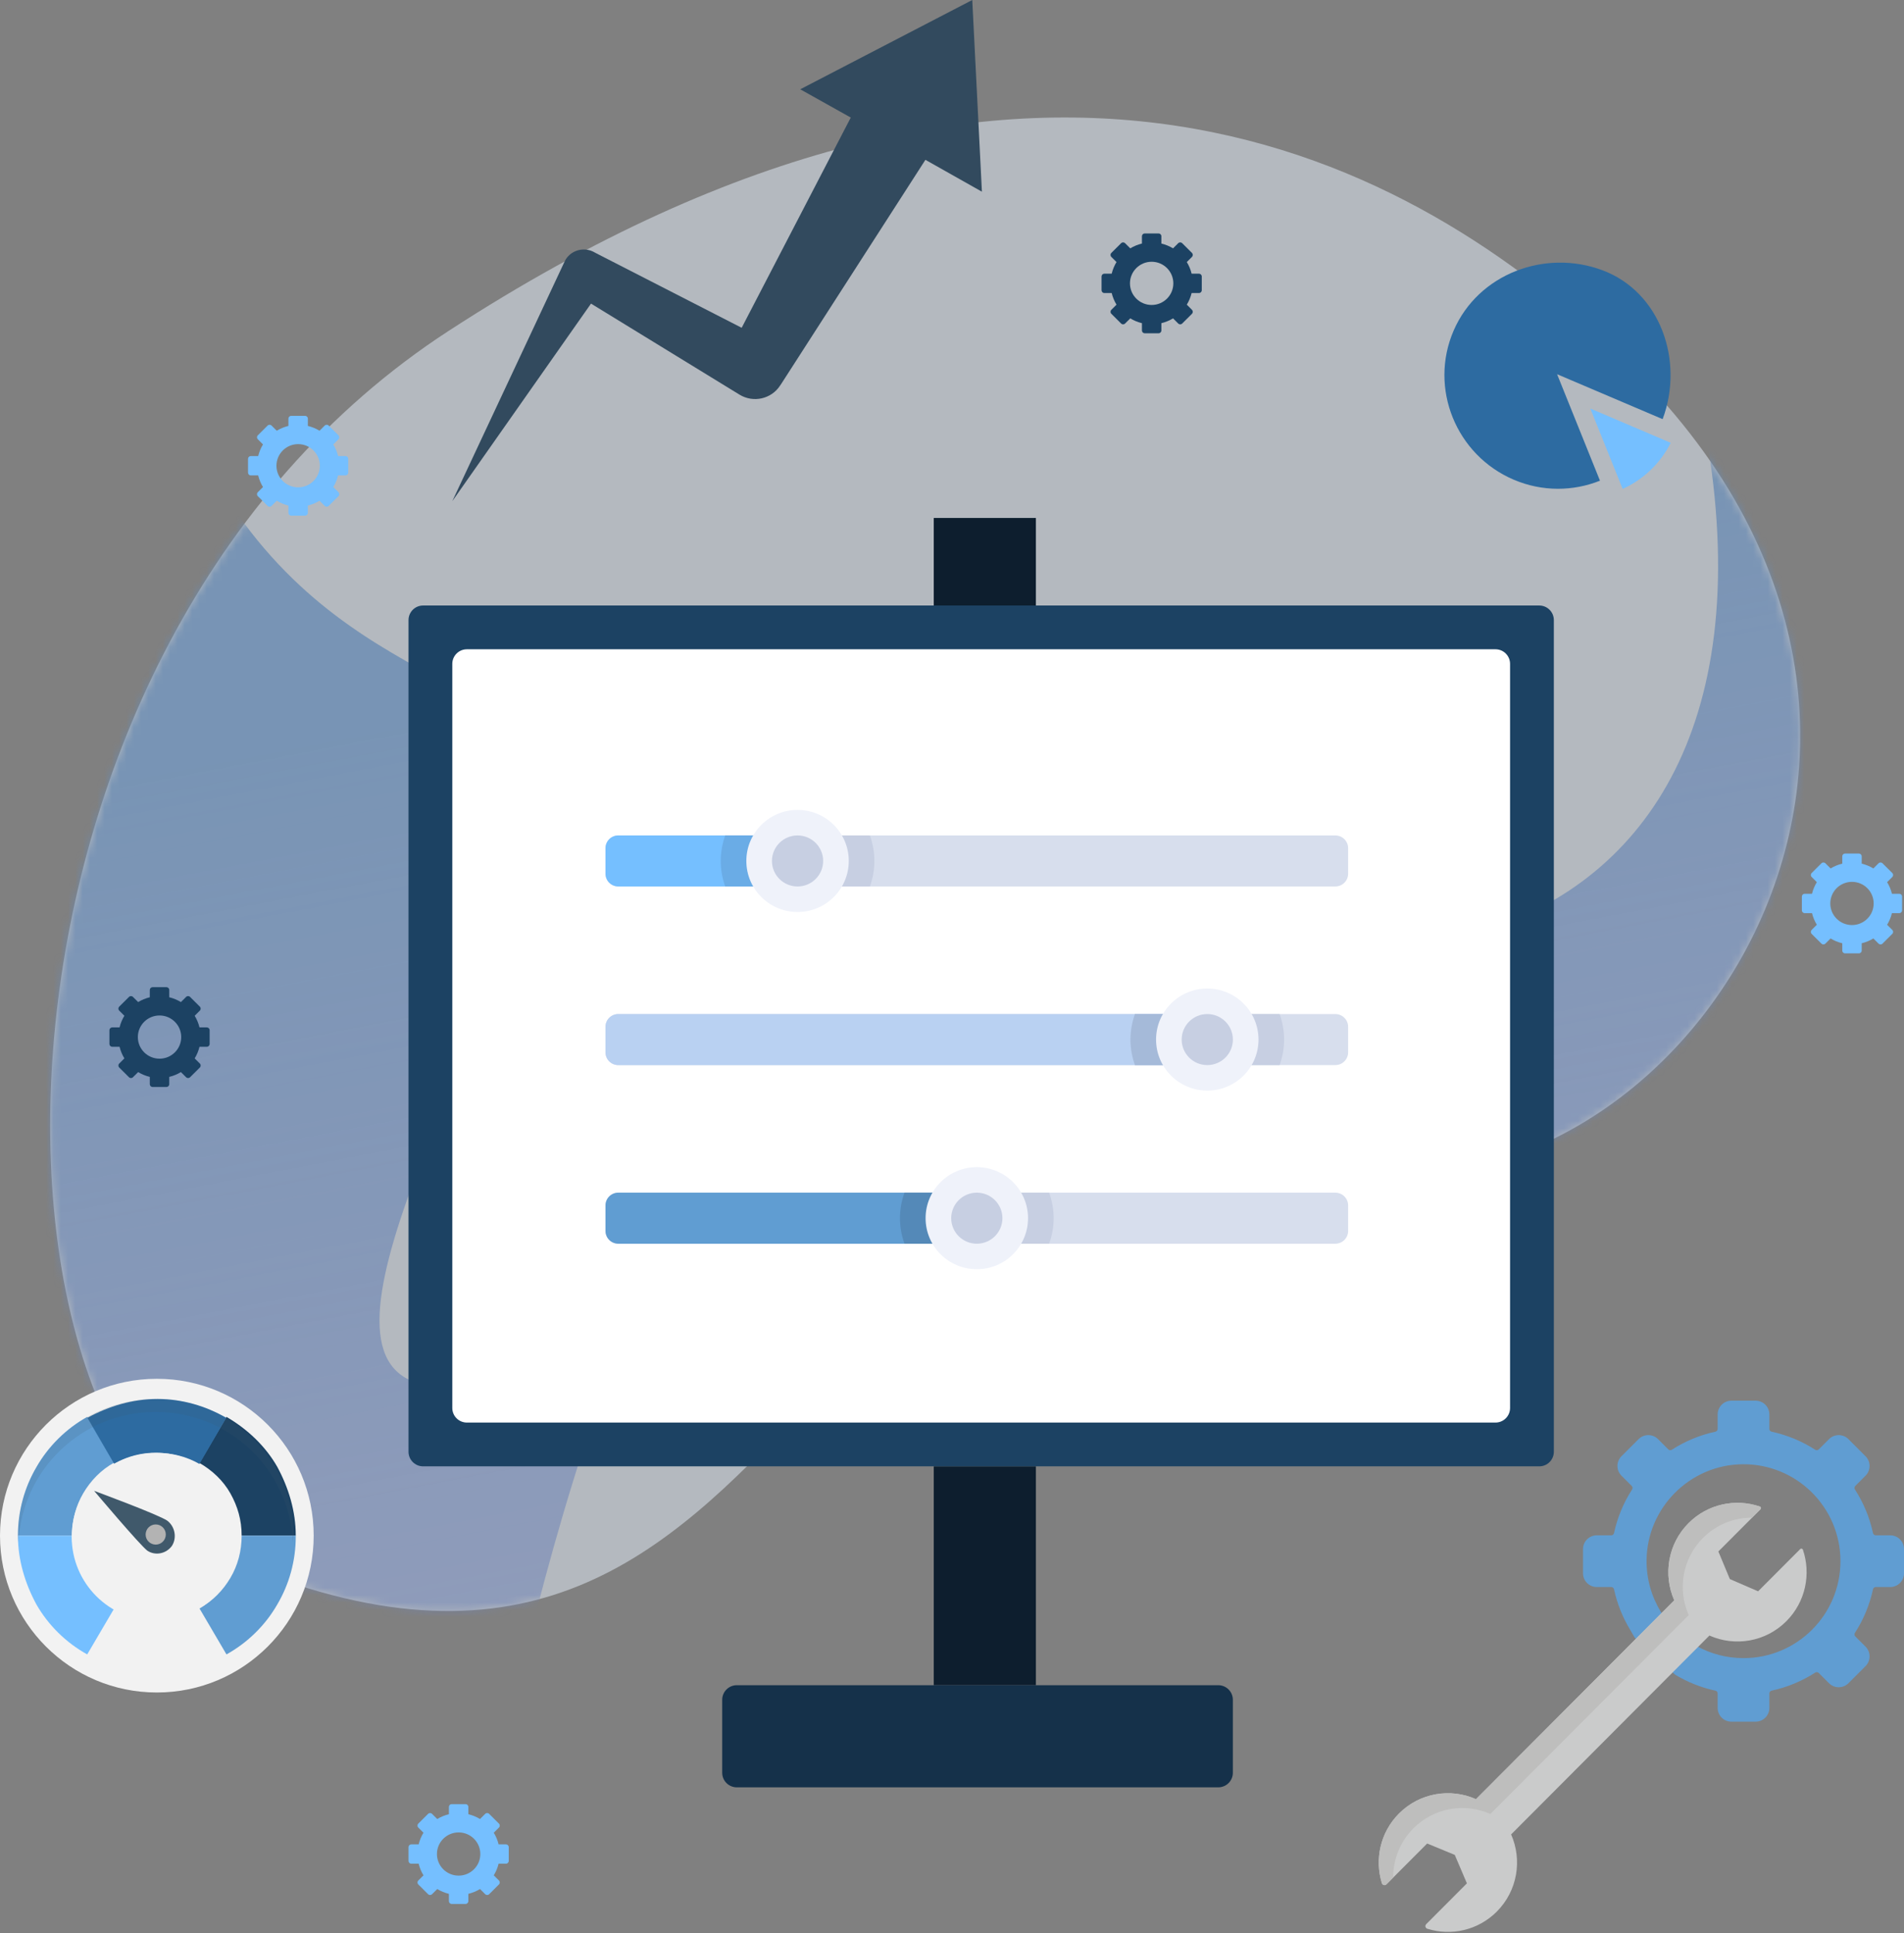 <svg xmlns="http://www.w3.org/2000/svg" xmlns:xlink="http://www.w3.org/1999/xlink" width="261" height="265" viewBox="0 0 261 265">
  <rect x="0" y="0" width="261" height="265" fill="#808080" stroke="none"/>
  <defs>
    <path id="controllo-a" d="M27.474,199.366 C106.012,231.586 102.272,129.17 178.508,144.993 C222.913,154.209 271.143,86.593 216.77,34.234 C187.77,6.308 136.219,-22.152 55.667,30.207 C-11.33,73.755 -11.652,183.314 27.474,199.366 Z"/>
    <linearGradient id="controllo-b" x1="12.264%" x2="52.44%" y1="32.393%" y2="191.378%">
      <stop offset="0%" stop-color="#5396E3" stop-opacity=".8"/>
      <stop offset="100%" stop-color="#7D68FF" stop-opacity="0"/>
    </linearGradient>
  </defs>
  <g fill="none" fill-rule="evenodd" transform="translate(-11 -7)">
    <polygon points="0 0 292 0 292 292 0 292"/>
    <g opacity=".5" transform="translate(16.83 22.152)">
      <mask id="controllo-c" fill="#fff">
        <use xlink:href="#controllo-a"/>
      </mask>
      <use fill="#E8F2FE" fill-rule="nonzero" xlink:href="#controllo-a"/>
      <path fill="url(#controllo-b)" fill-rule="nonzero" d="M34.954,15.967 C17.213,26.515 15.056,40.42 28.481,57.681 C48.619,83.572 74.51,76.38 67.318,103.71 C60.126,131.04 32.077,174.912 55.092,174.912 C71.115,174.912 70.01,161.522 76.668,136.794 C85.914,102.455 101.809,72.619 127.732,94.361 C172.323,131.76 244.964,120.828 226.839,38.262 C262.245,93.011 272.985,124.561 259.06,132.91 C244.383,141.711 209.003,167.72 189.584,152.617 C162.557,131.596 130.51,96.633 96.806,136.794 C71.823,166.563 59.856,243.11 59.407,243.237 C27.3,252.338 26.899,254.601 -11.076,200.804 C-36.392,164.939 -21.049,103.327 34.954,15.967 Z" mask="url(#controllo-c)"/>
    </g>
    <path fill="#324A5E" d="M144.278,7 L120.697,19.24 L127.623,23.114 L112.669,51.932 L92.708,41.706 L92.362,41.52 L92.236,41.458 C90.788,40.808 89.056,41.427 88.395,42.853 L73,75.7 L92.016,48.617 L112.385,61.105 C114.274,62.251 116.73,61.694 117.926,59.865 L118.115,59.586 L137.855,28.908 L145.6,33.278 L144.278,7 Z"/>
    <g transform="translate(67 78)">
      <polygon fill="#0D1E2E" points="72 130 72 160 79 160 86 160 86 130 79 130"/>
      <polygon fill="#0D1E2E" points="86 14 86 0 72 0 72 14 79 14"/>
      <path fill="#1C4263" d="M155,12 L2,12 C0.895,12 -1.3527075e-16,12.895 0,14 L0,128 C1.3527075e-16,129.105 0.895,130 2,130 L155,130 C156.105,130 157,129.105 157,128 L157,14 C157,12.895 156.105,12 155,12 Z"/>
      <path fill="#FFF" fill-rule="nonzero" d="M6,20 L6,122 C6,123.105 6.895,124 8,124 L149,124 C150.105,124 151,123.105 151,122 L151,20 C151,18.895 150.105,18 149,18 L8,18 C6.895,18 6,18.895 6,20 Z"/>
      <path fill="#15314A" d="M45,174 L111,174 C112.105,174 113,173.105 113,172 L113,162 C113,160.895 112.105,160 111,160 L45,160 C43.895,160 43,160.895 43,162 L43,172 C43,173.105 43.895,174 45,174 Z"/>
      <g transform="translate(27 40)">
        <path fill="#D7DEED" d="M100.046,10.514 L1.755,10.514 C0.786,10.514 0,9.731 0,8.765 L0,5.267 C0,4.301 0.786,3.518 1.755,3.518 L100.046,3.518 C101.015,3.518 101.801,4.301 101.801,5.267 L101.801,8.765 C101.801,9.731 101.015,10.514 100.046,10.514 Z"/>
        <path fill="#C7CFE2" d="M15.797,7.016 C15.797,8.244 16.02,9.418 16.409,10.514 L36.247,10.514 C36.636,9.418 36.859,8.244 36.859,7.016 C36.859,5.788 36.636,4.614 36.247,3.518 L16.409,3.518 C16.02,4.614 15.797,5.788 15.797,7.016 Z"/>
        <path fill="#75BFFF" d="M21.062,10.514 L1.755,10.514 C0.786,10.514 0,9.731 0,8.765 L0,5.267 C0,4.301 0.786,3.518 1.755,3.518 L21.062,3.518 L21.062,10.514 Z"/>
        <path fill="#6AACE6" d="M16.409,3.518 C16.02,4.614 15.797,5.788 15.797,7.016 C15.797,8.244 16.02,9.418 16.409,10.514 L22.818,10.514 L22.818,3.518 L16.409,3.518 Z"/>
        <ellipse cx="26.328" cy="7.016" fill="#EFF2FA" rx="7.021" ry="6.995"/>
        <ellipse cx="26.328" cy="7.016" fill="#C7CFE2" rx="3.51" ry="3.498"/>
        <path fill="#D7DEED" d="M100.046,34.998 L1.755,34.998 C0.786,34.998 0,34.215 0,33.249 L0,29.751 C0,28.785 0.786,28.002 1.755,28.002 L100.046,28.002 C101.015,28.002 101.801,28.785 101.801,29.751 L101.801,33.249 C101.801,34.215 101.015,34.998 100.046,34.998 Z"/>
        <path fill="#C7CFE2" d="M71.963,31.5 C71.963,32.728 72.186,33.902 72.575,34.998 L92.413,34.998 C92.802,33.902 93.025,32.728 93.025,31.5 C93.025,30.272 92.803,29.098 92.413,28.002 L72.575,28.002 C72.186,29.098 71.963,30.272 71.963,31.5 Z"/>
        <path fill="#B9D1F2" d="M77.229,34.998 L1.755,34.998 C0.786,34.998 0,34.215 0,33.249 L0,29.751 C0,28.785 0.786,28.002 1.755,28.002 L77.229,28.002 L77.229,34.998 Z"/>
        <path fill="#A5BAD9" d="M72.575,28.002 C72.186,29.098 71.963,30.272 71.963,31.5 C71.963,32.728 72.186,33.902 72.575,34.998 L78.984,34.998 L78.984,28.002 L72.575,28.002 Z"/>
        <ellipse cx="82.494" cy="31.5" fill="#EFF2FA" rx="7.021" ry="6.995"/>
        <ellipse cx="82.494" cy="31.5" fill="#C7CFE2" rx="3.51" ry="3.498"/>
        <path fill="#D7DEED" d="M100.046,59.482 L1.755,59.482 C0.786,59.482 0,58.699 0,57.733 L0,54.235 C0,53.269 0.786,52.486 1.755,52.486 L100.046,52.486 C101.015,52.486 101.801,53.269 101.801,54.235 L101.801,57.733 C101.801,58.699 101.015,59.482 100.046,59.482 Z"/>
        <path fill="#C7CFE2" d="M40.369,55.984 C40.369,57.212 40.592,58.386 40.982,59.482 L60.82,59.482 C61.209,58.386 61.432,57.212 61.432,55.984 C61.432,54.756 61.209,53.582 60.82,52.486 L40.982,52.486 C40.592,53.582 40.369,54.756 40.369,55.984 Z"/>
        <path fill="#609DD2" d="M45.635,59.482 L1.755,59.482 C0.786,59.482 0,58.699 0,57.733 L0,54.235 C0,53.269 0.786,52.486 1.755,52.486 L45.635,52.486 L45.635,59.482 Z"/>
        <path fill="#5489B8" d="M40.982,52.486 C40.592,53.582 40.369,54.756 40.369,55.984 C40.369,57.212 40.592,58.386 40.982,59.482 L47.39,59.482 L47.39,52.486 L40.982,52.486 Z"/>
        <ellipse cx="50.901" cy="55.984" fill="#EFF2FA" rx="7.021" ry="6.995"/>
        <ellipse cx="50.901" cy="55.984" fill="#C7CFE2" rx="3.51" ry="3.498"/>
      </g>
    </g>
    <path fill="#1C4263" fill-rule="nonzero" d="M39.737,148.214 L39.737,150.103 C39.737,150.314 39.565,150.486 39.353,150.486 L38.347,150.486 C38.209,151.055 37.984,151.592 37.686,152.079 L38.396,152.786 C38.546,152.937 38.546,153.179 38.396,153.329 L37.055,154.664 C36.905,154.813 36.662,154.813 36.511,154.664 L35.801,153.957 C35.312,154.254 34.773,154.477 34.201,154.615 L34.201,155.617 C34.201,155.828 34.029,156 33.817,156 L31.92,156 C31.708,156 31.536,155.828 31.536,155.617 L31.536,154.615 C30.964,154.478 30.426,154.254 29.937,153.957 L29.226,154.664 C29.076,154.814 28.832,154.814 28.682,154.664 L27.341,153.329 C27.191,153.179 27.191,152.937 27.341,152.787 L28.051,152.079 C27.753,151.592 27.529,151.056 27.39,150.486 L26.384,150.486 C26.172,150.486 26,150.314 26,150.103 L26,148.214 C26,148.002 26.172,147.831 26.384,147.831 L27.39,147.831 C27.529,147.261 27.753,146.725 28.051,146.238 L27.341,145.53 C27.191,145.38 27.191,145.138 27.341,144.988 L28.682,143.652 C28.832,143.503 29.076,143.503 29.226,143.652 L29.937,144.36 C30.426,144.063 30.964,143.839 31.536,143.701 L31.536,142.7 C31.536,142.488 31.708,142.317 31.92,142.317 L33.817,142.317 C34.029,142.317 34.201,142.488 34.201,142.7 L34.201,143.701 C34.773,143.839 35.312,144.063 35.801,144.36 L36.511,143.652 C36.662,143.503 36.905,143.503 37.055,143.652 L38.396,144.988 C38.546,145.138 38.546,145.38 38.396,145.53 L37.686,146.238 C37.984,146.725 38.209,147.261 38.347,147.831 L39.353,147.831 C39.565,147.831 39.737,148.002 39.737,148.214 Z M35.842,149.158 C35.842,147.522 34.511,146.197 32.869,146.197 C31.226,146.197 29.896,147.522 29.896,149.158 C29.896,150.794 31.226,152.12 32.869,152.12 C34.511,152.12 35.842,150.794 35.842,149.158 Z"/>
    <path fill="#75BFFF" fill-rule="nonzero" d="M58.737 69.897L58.737 71.786C58.737 71.998 58.565 72.169 58.353 72.169L57.347 72.169C57.209 72.739 56.984 73.275 56.686 73.762L57.396 74.47C57.546 74.62 57.546 74.862 57.396 75.012L56.055 76.348C55.905 76.497 55.662 76.497 55.511 76.348L54.801 75.64C54.312 75.937 53.773 76.161 53.201 76.299L53.201 77.3C53.201 77.512 53.029 77.683 52.817 77.683L50.92 77.683C50.708 77.683 50.536 77.512 50.536 77.3L50.536 76.299C49.964 76.161 49.426 75.937 48.937 75.64L48.226 76.348C48.075 76.497 47.833 76.497 47.682 76.348L46.341 75.012C46.191 74.862 46.191 74.62 46.341 74.47L47.051 73.762C46.753 73.275 46.529 72.739 46.39 72.169L45.384 72.169C45.172 72.169 45 71.998 45 71.786L45 69.897C45 69.686 45.172 69.514 45.384 69.514L46.39 69.514C46.529 68.945 46.753 68.408 47.051 67.921L46.341 67.214C46.191 67.063 46.191 66.821 46.341 66.671L47.682 65.336C47.833 65.187 48.075 65.187 48.226 65.336L48.937 66.043C49.426 65.746 49.964 65.523 50.536 65.385L50.536 64.383C50.536 64.172 50.708 64 50.92 64L52.817 64C53.029 64 53.201 64.172 53.201 64.383L53.201 65.385C53.773 65.523 54.312 65.746 54.801 66.043L55.511 65.336C55.662 65.187 55.905 65.187 56.055 65.336L57.396 66.671C57.546 66.821 57.546 67.063 57.396 67.214L56.686 67.921C56.984 68.408 57.209 68.944 57.347 69.514L58.353 69.514C58.565 69.514 58.737 69.686 58.737 69.897zM54.842 70.842C54.842 69.206 53.511 67.88 51.869 67.88 50.226 67.88 48.896 69.206 48.896 70.842 48.896 72.478 50.226 73.803 51.869 73.803 53.511 73.803 54.842 72.478 54.842 70.842zM271.737 129.897L271.737 131.786C271.737 131.998 271.565 132.169 271.353 132.169L270.347 132.169C270.209 132.739 269.984 133.275 269.686 133.762L270.396 134.47C270.546 134.62 270.546 134.862 270.396 135.012L269.055 136.348C268.905 136.497 268.662 136.497 268.511 136.348L267.801 135.64C267.312 135.937 266.773 136.161 266.201 136.299L266.201 137.3C266.201 137.512 266.029 137.683 265.817 137.683L263.92 137.683C263.708 137.683 263.536 137.512 263.536 137.3L263.536 136.299C262.964 136.161 262.426 135.937 261.937 135.64L261.226 136.348C261.075 136.497 260.832 136.497 260.682 136.348L259.341 135.012C259.191 134.862 259.191 134.62 259.341 134.47L260.051 133.762C259.753 133.275 259.529 132.739 259.39 132.169L258.384 132.169C258.172 132.169 258 131.998 258 131.786L258 129.897C258 129.686 258.172 129.514 258.384 129.514L259.39 129.514C259.529 128.945 259.753 128.408 260.051 127.921L259.341 127.214C259.191 127.063 259.191 126.821 259.341 126.671L260.682 125.336C260.832 125.187 261.075 125.187 261.226 125.336L261.937 126.043C262.426 125.746 262.964 125.523 263.536 125.385L263.536 124.383C263.536 124.172 263.708 124 263.92 124L265.817 124C266.029 124 266.201 124.172 266.201 124.383L266.201 125.385C266.773 125.523 267.312 125.746 267.801 126.043L268.511 125.336C268.662 125.187 268.905 125.187 269.055 125.336L270.396 126.671C270.546 126.821 270.546 127.063 270.396 127.214L269.686 127.921C269.984 128.408 270.209 128.944 270.347 129.514L271.353 129.514C271.565 129.514 271.737 129.686 271.737 129.897zM267.842 130.842C267.842 129.206 266.511 127.88 264.869 127.88 263.226 127.88 261.896 129.206 261.896 130.842 261.896 132.478 263.226 133.803 264.869 133.803 266.511 133.803 267.842 132.478 267.842 130.842zM80.737 260.197L80.737 262.086C80.737 262.298 80.565 262.469 80.353 262.469L79.347 262.469C79.209 263.039 78.984 263.575 78.686 264.062L79.396 264.77C79.546 264.92 79.546 265.162 79.396 265.312L78.055 266.648C77.905 266.797 77.662 266.797 77.511 266.648L76.801 265.94C76.312 266.237 75.773 266.461 75.201 266.599L75.201 267.6C75.201 267.812 75.029 267.983 74.817 267.983L72.92 267.983C72.708 267.983 72.536 267.812 72.536 267.6L72.536 266.599C71.964 266.461 71.426 266.237 70.937 265.94L70.226 266.648C70.076 266.797 69.832 266.797 69.682 266.648L68.341 265.312C68.191 265.162 68.191 264.92 68.341 264.77L69.051 264.062C68.753 263.575 68.528 263.039 68.39 262.469L67.384 262.469C67.172 262.469 67 262.298 67 262.086L67 260.197C67 259.986 67.172 259.814 67.384 259.814L68.39 259.814C68.528 259.245 68.753 258.708 69.051 258.221L68.341 257.514C68.191 257.363 68.191 257.121 68.341 256.971L69.682 255.636C69.832 255.487 70.076 255.487 70.226 255.636L70.937 256.343C71.426 256.046 71.964 255.823 72.536 255.685L72.536 254.683C72.536 254.472 72.708 254.3 72.92 254.3L74.817 254.3C75.029 254.3 75.201 254.472 75.201 254.683L75.201 255.685C75.773 255.823 76.312 256.046 76.801 256.343L77.511 255.636C77.662 255.487 77.905 255.487 78.055 255.636L79.396 256.971C79.546 257.121 79.546 257.363 79.396 257.514L78.686 258.221C78.984 258.708 79.209 259.244 79.347 259.814L80.353 259.814C80.565 259.814 80.737 259.986 80.737 260.197zM76.842 261.142C76.842 259.506 75.511 258.18 73.869 258.18 72.226 258.18 70.896 259.506 70.896 261.142 70.896 262.778 72.226 264.103 73.869 264.103 75.511 264.103 76.842 262.778 76.842 261.142z"/>
    <path fill="#1C4263" fill-rule="nonzero" d="M175.737,44.897 L175.737,46.786 C175.737,46.998 175.565,47.169 175.353,47.169 L174.347,47.169 C174.209,47.739 173.984,48.275 173.686,48.762 L174.396,49.47 C174.546,49.62 174.546,49.862 174.396,50.012 L173.055,51.348 C172.905,51.497 172.662,51.497 172.511,51.348 L171.8,50.64 C171.311,50.937 170.773,51.161 170.201,51.299 L170.201,52.301 C170.201,52.512 170.029,52.683 169.817,52.683 L167.92,52.683 C167.708,52.683 167.536,52.512 167.536,52.301 L167.536,51.299 C166.964,51.161 166.426,50.937 165.937,50.64 L165.226,51.348 C165.076,51.497 164.833,51.497 164.682,51.348 L163.341,50.012 C163.191,49.862 163.191,49.62 163.341,49.47 L164.051,48.762 C163.753,48.275 163.529,47.739 163.39,47.169 L162.384,47.169 C162.172,47.169 162,46.998 162,46.786 L162,44.897 C162,44.686 162.172,44.514 162.384,44.514 L163.39,44.514 C163.529,43.945 163.753,43.408 164.051,42.921 L163.341,42.214 C163.191,42.063 163.191,41.821 163.341,41.671 L164.682,40.336 C164.833,40.187 165.076,40.187 165.226,40.336 L165.937,41.043 C166.426,40.746 166.964,40.523 167.536,40.385 L167.536,39.383 C167.536,39.172 167.708,39 167.92,39 L169.817,39 C170.029,39 170.201,39.172 170.201,39.383 L170.201,40.385 C170.773,40.523 171.311,40.746 171.801,41.043 L172.511,40.336 C172.662,40.187 172.905,40.187 173.055,40.336 L174.396,41.671 C174.546,41.821 174.546,42.063 174.396,42.214 L173.686,42.921 C173.984,43.408 174.209,43.944 174.347,44.514 L175.353,44.514 C175.565,44.514 175.737,44.686 175.737,44.897 Z M171.841,45.842 C171.841,44.206 170.511,42.88 168.869,42.88 C167.226,42.88 165.895,44.206 165.895,45.842 C165.895,47.478 167.226,48.803 168.869,48.803 C170.511,48.803 171.841,47.478 171.841,45.842 Z"/>
    <g transform="translate(200 199)">
      <path fill="#609DD2" fill-rule="nonzero" d="M70.116,18.456 L68.13,18.456 C67.946,18.456 67.789,18.326 67.751,18.148 C67.284,15.988 66.434,13.971 65.275,12.173 C65.175,12.019 65.194,11.817 65.324,11.687 L66.73,10.281 C67.465,9.545 67.465,8.352 66.73,7.616 L64.383,5.27 C63.647,4.534 62.455,4.534 61.719,5.27 L60.313,6.675 C60.183,6.805 59.981,6.824 59.827,6.725 C58.029,5.565 56.011,4.716 53.852,4.249 C53.672,4.211 53.544,4.054 53.544,3.87 L53.544,1.884 C53.544,0.843 52.7,0 51.659,0 L48.341,0 C47.3,0 46.456,0.843 46.456,1.884 L46.456,3.87 C46.456,4.054 46.327,4.211 46.148,4.249 C43.989,4.716 41.973,5.565 40.173,6.725 C40.019,6.825 39.817,6.805 39.687,6.675 L38.282,5.27 C37.547,4.534 36.353,4.534 35.617,5.27 L33.27,7.616 C32.534,8.352 32.534,9.545 33.27,10.281 L34.676,11.687 C34.806,11.817 34.824,12.019 34.726,12.173 C33.565,13.971 32.716,15.988 32.249,18.148 C32.211,18.326 32.054,18.456 31.87,18.456 L29.884,18.456 C28.844,18.456 28,19.3 28,20.339 L28,23.659 C28,24.7 28.844,25.543 29.884,25.543 L31.87,25.543 C32.054,25.543 32.211,25.672 32.249,25.852 C32.677,27.83 33.427,29.689 34.441,31.37 L35.087,32.483 L40.63,37.559 C42.311,38.573 44.169,39.323 46.148,39.749 C46.328,39.789 46.456,39.946 46.456,40.128 L46.456,42.115 C46.456,43.156 47.3,44 48.341,44 L51.659,44 C52.7,44 53.544,43.156 53.544,42.115 L53.544,40.128 C53.544,39.945 53.673,39.789 53.852,39.749 C56.011,39.283 58.029,38.433 59.827,37.274 C59.981,37.174 60.183,37.194 60.313,37.324 L61.719,38.73 C62.455,39.465 63.647,39.465 64.383,38.73 L66.73,36.383 C67.466,35.647 67.466,34.453 66.73,33.718 L65.324,32.313 C65.194,32.182 65.176,31.981 65.275,31.825 C66.435,30.027 67.284,28.011 67.751,25.852 C67.789,25.672 67.946,25.543 68.13,25.543 L70.116,25.543 C71.156,25.543 72,24.7 72,23.659 L72,20.339 C72,19.3 71.156,18.456 70.116,18.456 Z M50.001,35.288 C47.679,35.288 45.499,34.693 43.6,33.646 C41.166,31.897 39.526,30.336 38.679,28.961 C37.408,26.899 36.684,24.464 36.712,21.858 C36.786,14.683 42.634,8.814 49.808,8.713 C57.234,8.607 63.289,14.596 63.289,21.999 C63.289,29.339 57.338,35.288 50.001,35.288 Z"/>
      <g transform="translate(0 14)">
        <path fill="#CACBCB" d="M42.508,21.021 L18.143,45.455 C19.686,48.943 19.034,53.172 16.181,56.034 C13.606,58.617 9.918,59.4 6.665,58.388 C6.39,58.303 6.301,57.959 6.504,57.756 L12.082,52.161 L10.421,48.261 L6.636,46.7 L1.057,52.295 C0.854,52.498 0.511,52.409 0.426,52.133 C-0.582,48.871 0.199,45.173 2.775,42.59 C5.627,39.728 9.845,39.076 13.325,40.623 L37.572,16.309 L40.509,13.362 C38.964,9.872 39.617,5.643 42.469,2.783 C45.112,0.133 48.926,-0.624 52.24,0.509 C52.397,0.563 52.444,0.762 52.327,0.88 L50.221,2.992 L46.554,6.669 L48.125,10.45 L52,12.13 L55.666,8.455 L57.773,6.343 C57.89,6.225 58.089,6.273 58.143,6.43 C59.272,9.753 58.518,13.577 55.875,16.227 C53.023,19.087 48.806,19.741 45.327,18.193 L42.508,21.021 Z"/>
        <path fill="#BEBEBD" d="M4.753,44.619 C7.605,41.757 11.822,41.105 15.302,42.652 L39.55,18.338 L42.487,15.391 C40.942,11.901 41.594,7.672 44.447,4.812 C46.305,2.948 48.744,2.022 51.18,2.03 L52.327,0.88 C52.444,0.762 52.396,0.563 52.24,0.509 C48.926,-0.624 45.112,0.133 42.469,2.783 C39.617,5.643 38.965,9.872 40.509,13.362 L37.573,16.309 L13.325,40.623 C9.845,39.075 5.628,39.728 2.775,42.59 C0.2,45.173 -0.582,48.871 0.426,52.134 C0.511,52.409 0.854,52.498 1.057,52.295 L1.978,51.371 C1.97,48.928 2.894,46.483 4.753,44.619 Z"/>
      </g>
    </g>
    <g transform="translate(11 196)">
      <circle cx="21.5" cy="21.5" r="21.5" fill="#F2F2F2"/>
      <path fill="#1C4263" d="M40.543,21.5 L33.125,21.5 C33.125,19.365 32.582,17.497 31.587,15.718 C30.592,13.939 29.054,12.516 27.336,11.537 L31.045,5.221 C33.939,6.912 36.382,9.224 38.01,12.071 C39.548,14.917 40.543,18.12 40.543,21.5 Z"/>
      <path fill="#609DD2" d="M40.543 21.589C40.543 24.969 39.638 28.172 38.01 30.929 36.382 33.776 33.939 36.177 31.045 37.779L27.336 31.463C29.145 30.484 30.592 28.972 31.587 27.282 32.582 25.592 33.125 23.635 33.125 21.5L40.543 21.5 40.543 21.589zM15.664 11.482C13.855 12.466 12.408 13.987 11.413 15.686 10.418 17.386 9.875 19.353 9.875 21.5L2.457 21.5C2.457 18.101 3.362 14.881 4.99 12.109 6.618 9.246 9.061 6.831 11.955 5.221L15.664 11.482z"/>
      <path fill="#75BFFF" d="M15.664,31.463 L11.955,37.779 C9.061,36.177 6.618,33.776 4.99,30.929 C3.452,28.083 2.457,24.88 2.457,21.5 L9.875,21.5 C9.875,23.635 10.418,25.592 11.413,27.282 C12.498,28.972 13.946,30.395 15.664,31.463 Z"/>
      <path fill="#2D6BA1" d="M31.021,5.347 L27.339,11.671 C25.632,10.692 23.656,10.157 21.5,10.157 C19.344,10.157 17.458,10.692 15.661,11.671 L11.979,5.347 C14.943,3.744 18.177,2.764 21.59,2.764 C25.003,2.764 28.237,3.744 31.021,5.347 Z"/>
      <circle cx="21.346" cy="21.654" r="11.518" fill="#F2F2F2"/>
      <path fill="#40596B" d="M22.939,19.454 C24.005,20.273 24.271,21.821 23.561,22.913 C22.761,24.006 21.251,24.279 20.185,23.551 C19.119,22.731 12.9,15.357 12.9,15.357 C12.9,15.357 21.784,18.635 22.939,19.454 Z"/>
      <circle cx="21.346" cy="21.346" r="1.382" fill="#B3B3B3"/>
      <path fill="#40596B" d="M21.346,4.543 C31.462,4.543 39.699,12.459 40.146,22.421 C40.146,22.155 40.236,21.799 40.236,21.532 C40.236,11.214 31.821,2.764 21.346,2.764 C10.872,2.764 2.457,11.214 2.457,21.532 C2.457,21.799 2.457,22.155 2.547,22.421 C2.994,12.459 11.23,4.543 21.346,4.543 Z" opacity=".15"/>
    </g>
    <g transform="translate(209 43)">
      <path fill="#2D6BA1" d="M15.445,15.295 L29.913,21.455 C32.905,13.433 29.581,4.006 21.659,1.044 C13.808,-1.893 4.641,1.526 1.269,9.306 C-2.155,17.206 1.601,26.391 9.507,29.757 C13.431,31.427 17.654,31.356 21.325,29.892 L15.445,15.295 Z"/>
      <path fill="#75BFFF" d="M24.491,30.995 C27.214,29.743 29.541,27.603 30.993,24.76 C31.009,24.729 30.995,24.689 30.963,24.675 L20,20 L24.408,30.961 C24.422,30.994 24.459,31.009 24.491,30.995 Z"/>
    </g>
  </g>
</svg>

